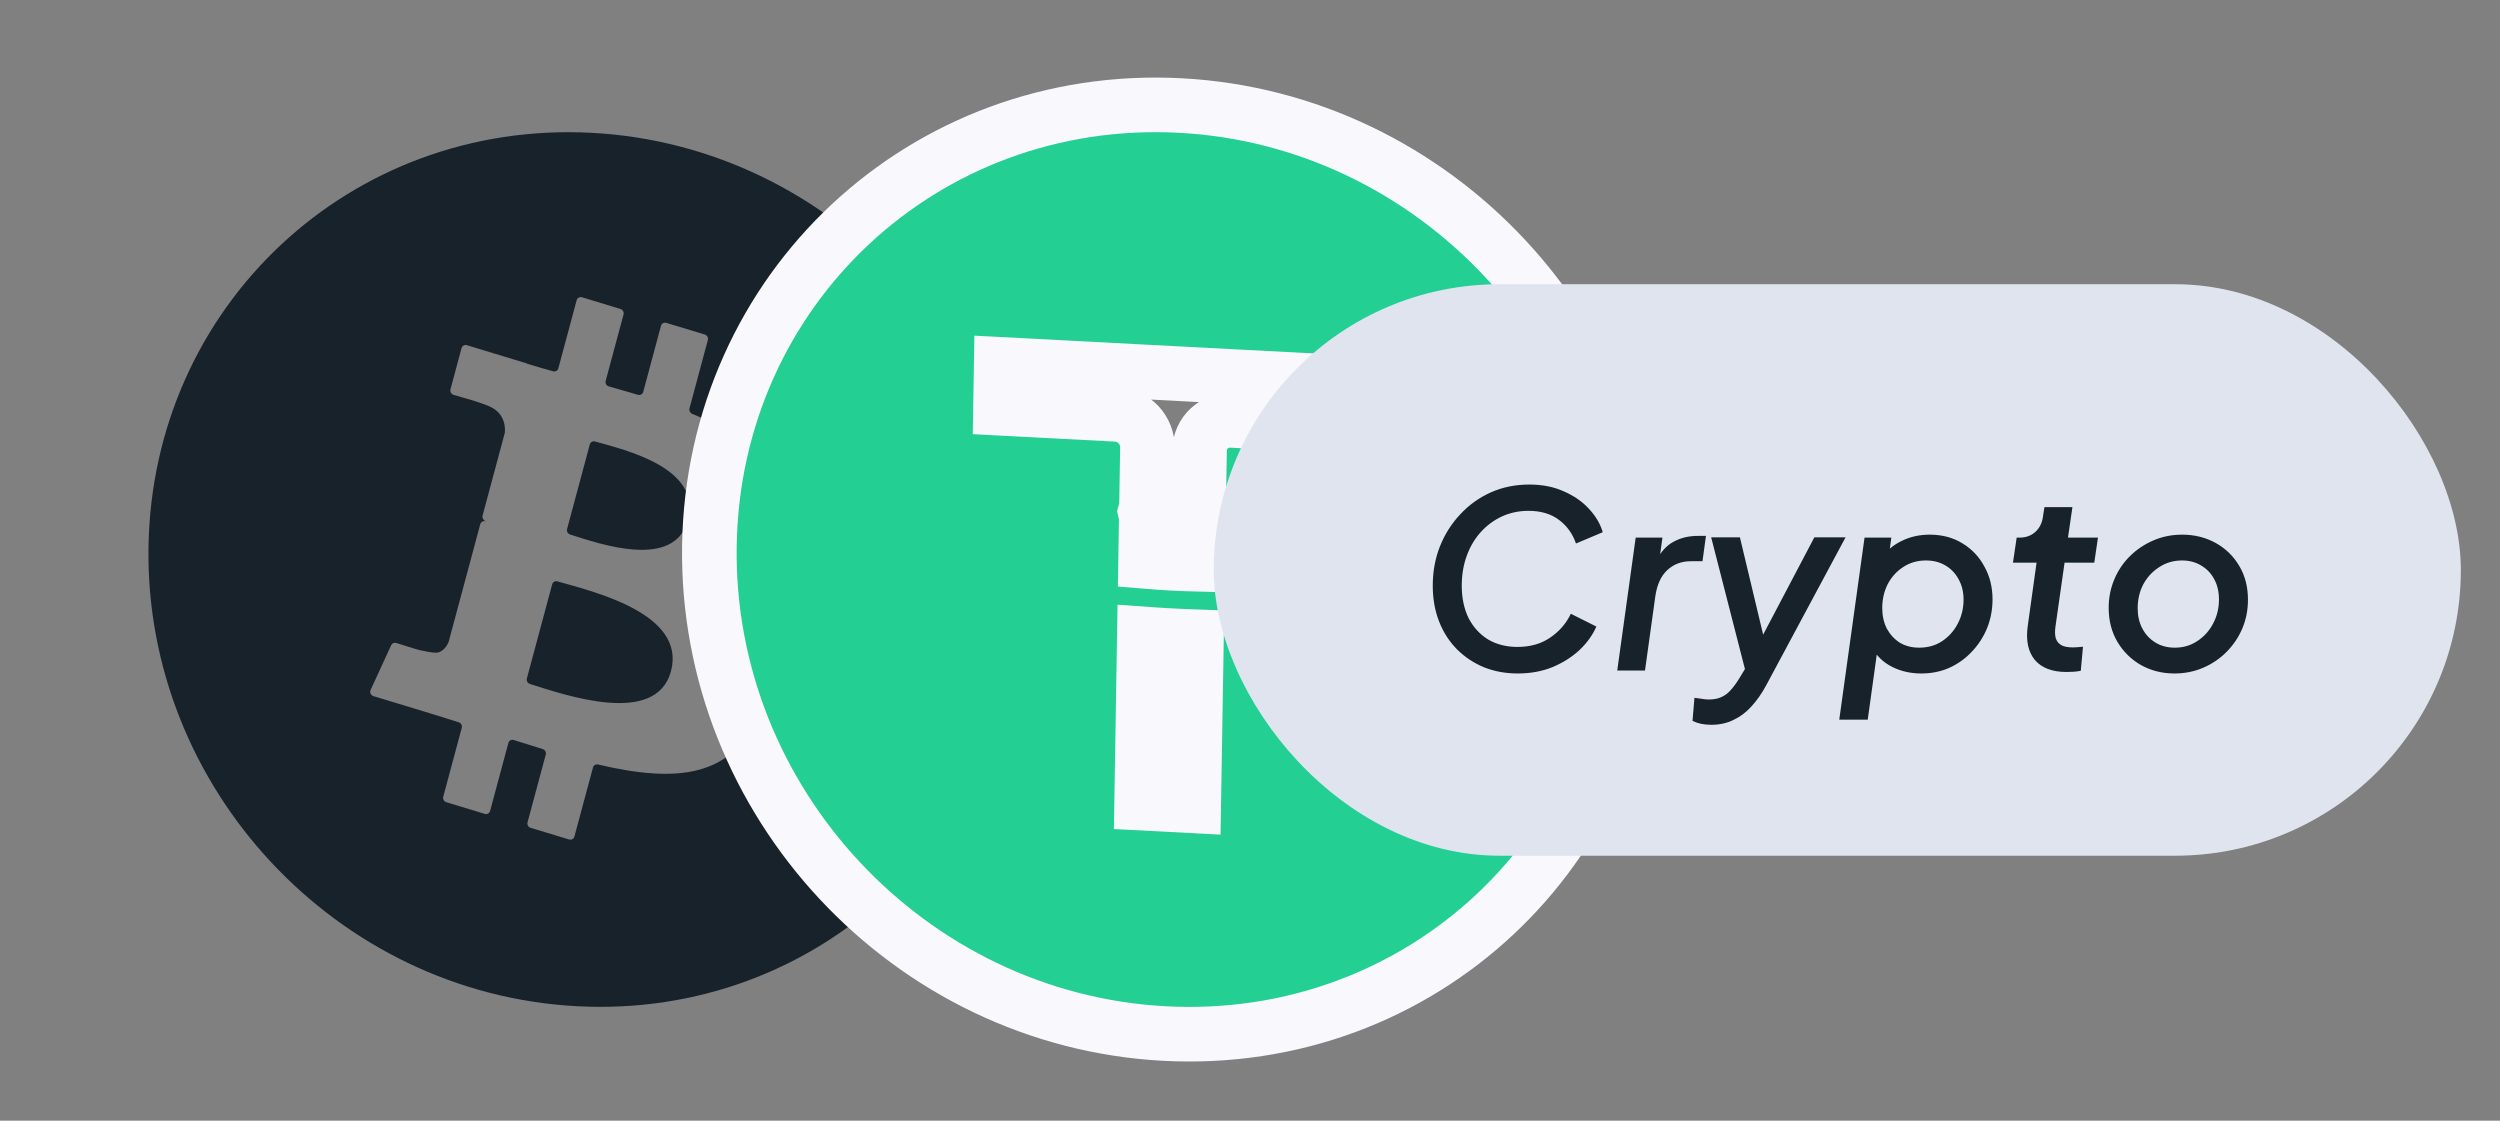 <svg width="87" height="39" viewBox="0 0 87 39" fill="none" xmlns="http://www.w3.org/2000/svg">
<rect x="0" y="0" width="87" height="39" fill="#808080" stroke="none"/>
<path fill-rule="evenodd" clip-rule="evenodd" d="M20.085 35.017C11.709 34.578 5.031 27.418 5.168 19.024C5.306 10.63 12.208 4.182 20.584 4.622C28.96 5.061 35.639 12.221 35.501 20.615C35.363 29.009 28.461 35.457 20.085 35.017ZM27.18 18.296C27.503 16.363 26.077 15.22 24.088 14.401C24.014 14.371 23.973 14.29 23.993 14.215L24.634 11.831C24.655 11.751 24.607 11.666 24.526 11.641L23.188 11.236C23.107 11.211 23.024 11.257 23.002 11.337L22.384 13.638C22.362 13.718 22.279 13.763 22.198 13.739C21.865 13.639 21.526 13.543 21.187 13.447C21.104 13.424 21.055 13.338 21.077 13.256L21.7 10.942C21.721 10.861 21.673 10.776 21.592 10.752L20.254 10.345C20.173 10.321 20.09 10.366 20.068 10.446L19.43 12.819C19.409 12.899 19.328 12.944 19.248 12.921C18.944 12.835 18.645 12.75 18.354 12.662C18.352 12.661 18.35 12.659 18.351 12.656C18.351 12.654 18.35 12.651 18.348 12.651L16.248 12.013C16.167 11.988 16.084 12.033 16.062 12.114L15.676 13.55C15.655 13.632 15.704 13.718 15.787 13.742C15.963 13.792 16.263 13.878 16.495 13.948C16.622 13.986 17.026 14.126 17.14 14.195C17.514 14.42 17.588 14.759 17.57 15.039C17.57 15.049 17.568 15.058 17.566 15.067L16.794 17.941C16.773 18.021 16.821 18.105 16.899 18.138C16.908 18.142 16.916 18.145 16.925 18.149L16.898 18.141C16.817 18.117 16.735 18.162 16.713 18.242L15.61 22.346C15.556 22.472 15.45 22.638 15.258 22.704C15.126 22.749 14.589 22.625 14.453 22.583C14.222 22.512 13.948 22.426 13.792 22.376C13.719 22.353 13.644 22.386 13.613 22.453L12.896 24.012C12.858 24.096 12.905 24.197 12.995 24.225L14.946 24.817C15.291 24.922 15.629 25.031 15.963 25.135C16.043 25.16 16.091 25.245 16.07 25.325L15.425 27.727C15.403 27.808 15.451 27.893 15.532 27.917L16.869 28.323C16.951 28.347 17.034 28.302 17.055 28.222L17.692 25.853C17.713 25.771 17.798 25.726 17.88 25.753C18.222 25.862 18.557 25.967 18.886 26.068C18.966 26.092 19.015 26.177 18.993 26.258L18.358 28.618C18.336 28.698 18.384 28.783 18.465 28.808L19.803 29.213C19.884 29.238 19.968 29.193 19.989 29.112L20.636 26.708C20.656 26.631 20.735 26.586 20.813 26.605C23.529 27.243 25.578 27.102 26.488 24.658C27.171 22.827 26.619 21.653 25.403 20.82C25.284 20.739 25.311 20.543 25.445 20.501C26.322 20.225 26.971 19.559 27.18 18.296ZM23.349 23.36C22.832 25.292 19.673 24.189 18.441 23.801C18.36 23.775 18.313 23.691 18.335 23.61L19.216 20.334C19.238 20.254 19.32 20.208 19.401 20.232C20.642 20.587 23.891 21.347 23.349 23.36ZM23.943 18.097C23.475 19.84 20.882 18.933 19.84 18.601C19.759 18.575 19.712 18.491 19.734 18.41L20.525 15.467C20.547 15.387 20.628 15.341 20.71 15.364C21.761 15.66 24.432 16.279 23.943 18.097Z" fill="#18222B"/>
<path d="M41.066 3.672C49.966 4.139 57.061 11.747 56.915 20.666C56.768 29.584 49.436 36.435 40.536 35.968C31.636 35.501 24.541 27.894 24.687 18.976C24.833 10.057 32.166 3.206 41.066 3.672ZM39.728 27.95L41.541 28.045L41.638 22.16C41.391 22.151 41.094 22.14 40.744 22.121C40.399 22.103 40.091 22.082 39.824 22.063L39.728 27.95ZM34.817 14.208L38.849 14.419C39.456 14.451 39.941 14.971 39.931 15.58L39.899 17.529C39.897 17.627 39.88 17.72 39.855 17.809C39.877 17.9 39.891 17.995 39.889 18.093L39.866 19.539C40.133 19.561 40.449 19.584 40.802 19.603C41.148 19.621 41.44 19.631 41.679 19.637L41.703 18.19C41.705 18.092 41.719 17.998 41.745 17.909C41.722 17.818 41.711 17.722 41.712 17.625L41.744 15.675C41.754 15.066 42.254 14.598 42.861 14.63L46.893 14.841L46.918 13.314L34.842 12.681L34.817 14.208Z" fill="#24CF93" stroke="#F8F8FD" stroke-width="1.9"/>
<rect x="42.239" y="9.891" width="43.398" height="19.888" rx="9.944" fill="#E0E4EF"/>
<path d="M52.81 23.437C52.394 23.437 52.006 23.365 51.647 23.223C51.288 23.075 50.974 22.867 50.706 22.599C50.439 22.331 50.231 22.009 50.082 21.633C49.934 21.257 49.86 20.838 49.86 20.376C49.86 19.892 49.943 19.439 50.108 19.017C50.279 18.589 50.516 18.216 50.818 17.897C51.12 17.572 51.473 17.318 51.878 17.136C52.288 16.953 52.736 16.862 53.22 16.862C53.676 16.862 54.078 16.942 54.425 17.102C54.779 17.256 55.069 17.458 55.297 17.709C55.531 17.959 55.691 18.23 55.776 18.521L54.844 18.914C54.73 18.578 54.534 18.304 54.254 18.093C53.975 17.883 53.622 17.777 53.194 17.777C52.858 17.777 52.547 17.843 52.262 17.974C51.983 18.105 51.738 18.287 51.527 18.521C51.316 18.755 51.154 19.031 51.04 19.35C50.926 19.664 50.869 20.008 50.869 20.385C50.869 20.812 50.949 21.188 51.108 21.513C51.274 21.832 51.502 22.08 51.792 22.257C52.083 22.428 52.422 22.513 52.81 22.513C53.254 22.513 53.633 22.405 53.947 22.188C54.266 21.972 54.505 21.695 54.665 21.359L55.554 21.804C55.428 22.094 55.235 22.365 54.972 22.616C54.71 22.861 54.397 23.06 54.032 23.214C53.667 23.363 53.26 23.437 52.81 23.437ZM56.28 23.334L56.922 18.709H57.853L57.725 19.641L57.648 19.504C57.796 19.202 57.993 18.985 58.238 18.854C58.483 18.718 58.765 18.649 59.084 18.649H59.367L59.247 19.53H58.845C58.52 19.53 58.247 19.632 58.024 19.837C57.802 20.043 57.663 20.348 57.605 20.752L57.246 23.334H56.28ZM59.557 25.223C59.432 25.223 59.312 25.212 59.198 25.189C59.09 25.166 58.99 25.132 58.899 25.087L58.967 24.283C59.036 24.294 59.116 24.306 59.207 24.317C59.298 24.334 59.383 24.343 59.463 24.343C59.64 24.343 59.788 24.314 59.908 24.257C60.033 24.2 60.144 24.115 60.241 24.001C60.338 23.892 60.435 23.759 60.532 23.599L60.942 22.924L60.84 23.736L59.549 18.7H60.549L61.472 22.565H61.105L63.139 18.7H64.225L61.455 23.864C61.307 24.138 61.139 24.377 60.951 24.582C60.768 24.787 60.56 24.944 60.327 25.052C60.099 25.166 59.842 25.223 59.557 25.223ZM64.006 25.044L64.886 18.709H65.818L65.69 19.666L65.459 19.436C65.641 19.173 65.878 18.971 66.169 18.829C66.465 18.68 66.793 18.606 67.152 18.606C67.585 18.606 67.964 18.706 68.289 18.906C68.619 19.105 68.876 19.376 69.058 19.718C69.246 20.054 69.34 20.433 69.34 20.855C69.34 21.208 69.278 21.541 69.152 21.855C69.027 22.163 68.85 22.436 68.622 22.676C68.4 22.915 68.138 23.103 67.836 23.24C67.539 23.371 67.215 23.437 66.861 23.437C66.491 23.437 66.151 23.36 65.844 23.206C65.542 23.052 65.314 22.835 65.16 22.556L65.365 22.394L64.997 25.044H64.006ZM66.784 22.539C67.086 22.539 67.351 22.465 67.579 22.317C67.813 22.163 67.995 21.96 68.126 21.71C68.263 21.453 68.332 21.171 68.332 20.863C68.332 20.601 68.275 20.367 68.161 20.162C68.052 19.957 67.901 19.797 67.707 19.683C67.514 19.564 67.286 19.504 67.023 19.504C66.727 19.504 66.462 19.581 66.228 19.735C66.001 19.883 65.821 20.082 65.69 20.333C65.564 20.584 65.502 20.86 65.502 21.163C65.502 21.43 65.556 21.67 65.664 21.881C65.778 22.086 65.929 22.248 66.117 22.368C66.311 22.482 66.533 22.539 66.784 22.539ZM71.915 23.385C71.419 23.385 71.052 23.246 70.812 22.966C70.579 22.681 70.496 22.291 70.564 21.795L70.872 19.581H70.051L70.18 18.709H70.282C70.499 18.709 70.681 18.643 70.829 18.512C70.978 18.375 71.066 18.199 71.094 17.982L71.146 17.649H72.12L71.966 18.709H73.009L72.881 19.581H71.847L71.53 21.804C71.508 21.963 71.51 22.097 71.539 22.206C71.573 22.314 71.639 22.396 71.736 22.453C71.832 22.505 71.969 22.53 72.146 22.53C72.203 22.53 72.257 22.527 72.308 22.522C72.365 22.516 72.425 22.51 72.488 22.505L72.411 23.343C72.337 23.36 72.251 23.371 72.154 23.377C72.063 23.382 71.984 23.385 71.915 23.385ZM75.673 23.437C75.246 23.437 74.858 23.34 74.51 23.146C74.168 22.952 73.895 22.684 73.689 22.342C73.484 21.995 73.382 21.599 73.382 21.154C73.382 20.801 73.447 20.47 73.578 20.162C73.71 19.849 73.892 19.578 74.126 19.35C74.365 19.116 74.638 18.934 74.946 18.803C75.254 18.672 75.585 18.606 75.938 18.606C76.371 18.606 76.761 18.703 77.109 18.897C77.457 19.091 77.73 19.359 77.93 19.701C78.129 20.037 78.229 20.427 78.229 20.872C78.229 21.225 78.164 21.559 78.032 21.872C77.901 22.18 77.716 22.453 77.477 22.693C77.243 22.927 76.972 23.109 76.665 23.24C76.357 23.371 76.026 23.437 75.673 23.437ZM75.681 22.539C75.978 22.539 76.24 22.462 76.468 22.308C76.702 22.154 76.884 21.952 77.015 21.701C77.152 21.445 77.22 21.165 77.22 20.863C77.22 20.595 77.166 20.362 77.058 20.162C76.95 19.957 76.799 19.797 76.605 19.683C76.411 19.564 76.189 19.504 75.938 19.504C75.642 19.504 75.377 19.581 75.143 19.735C74.909 19.883 74.724 20.082 74.587 20.333C74.456 20.584 74.391 20.863 74.391 21.171C74.391 21.433 74.445 21.667 74.553 21.872C74.661 22.077 74.812 22.24 75.006 22.359C75.2 22.479 75.425 22.539 75.681 22.539Z" fill="#18222B"/>
</svg>
